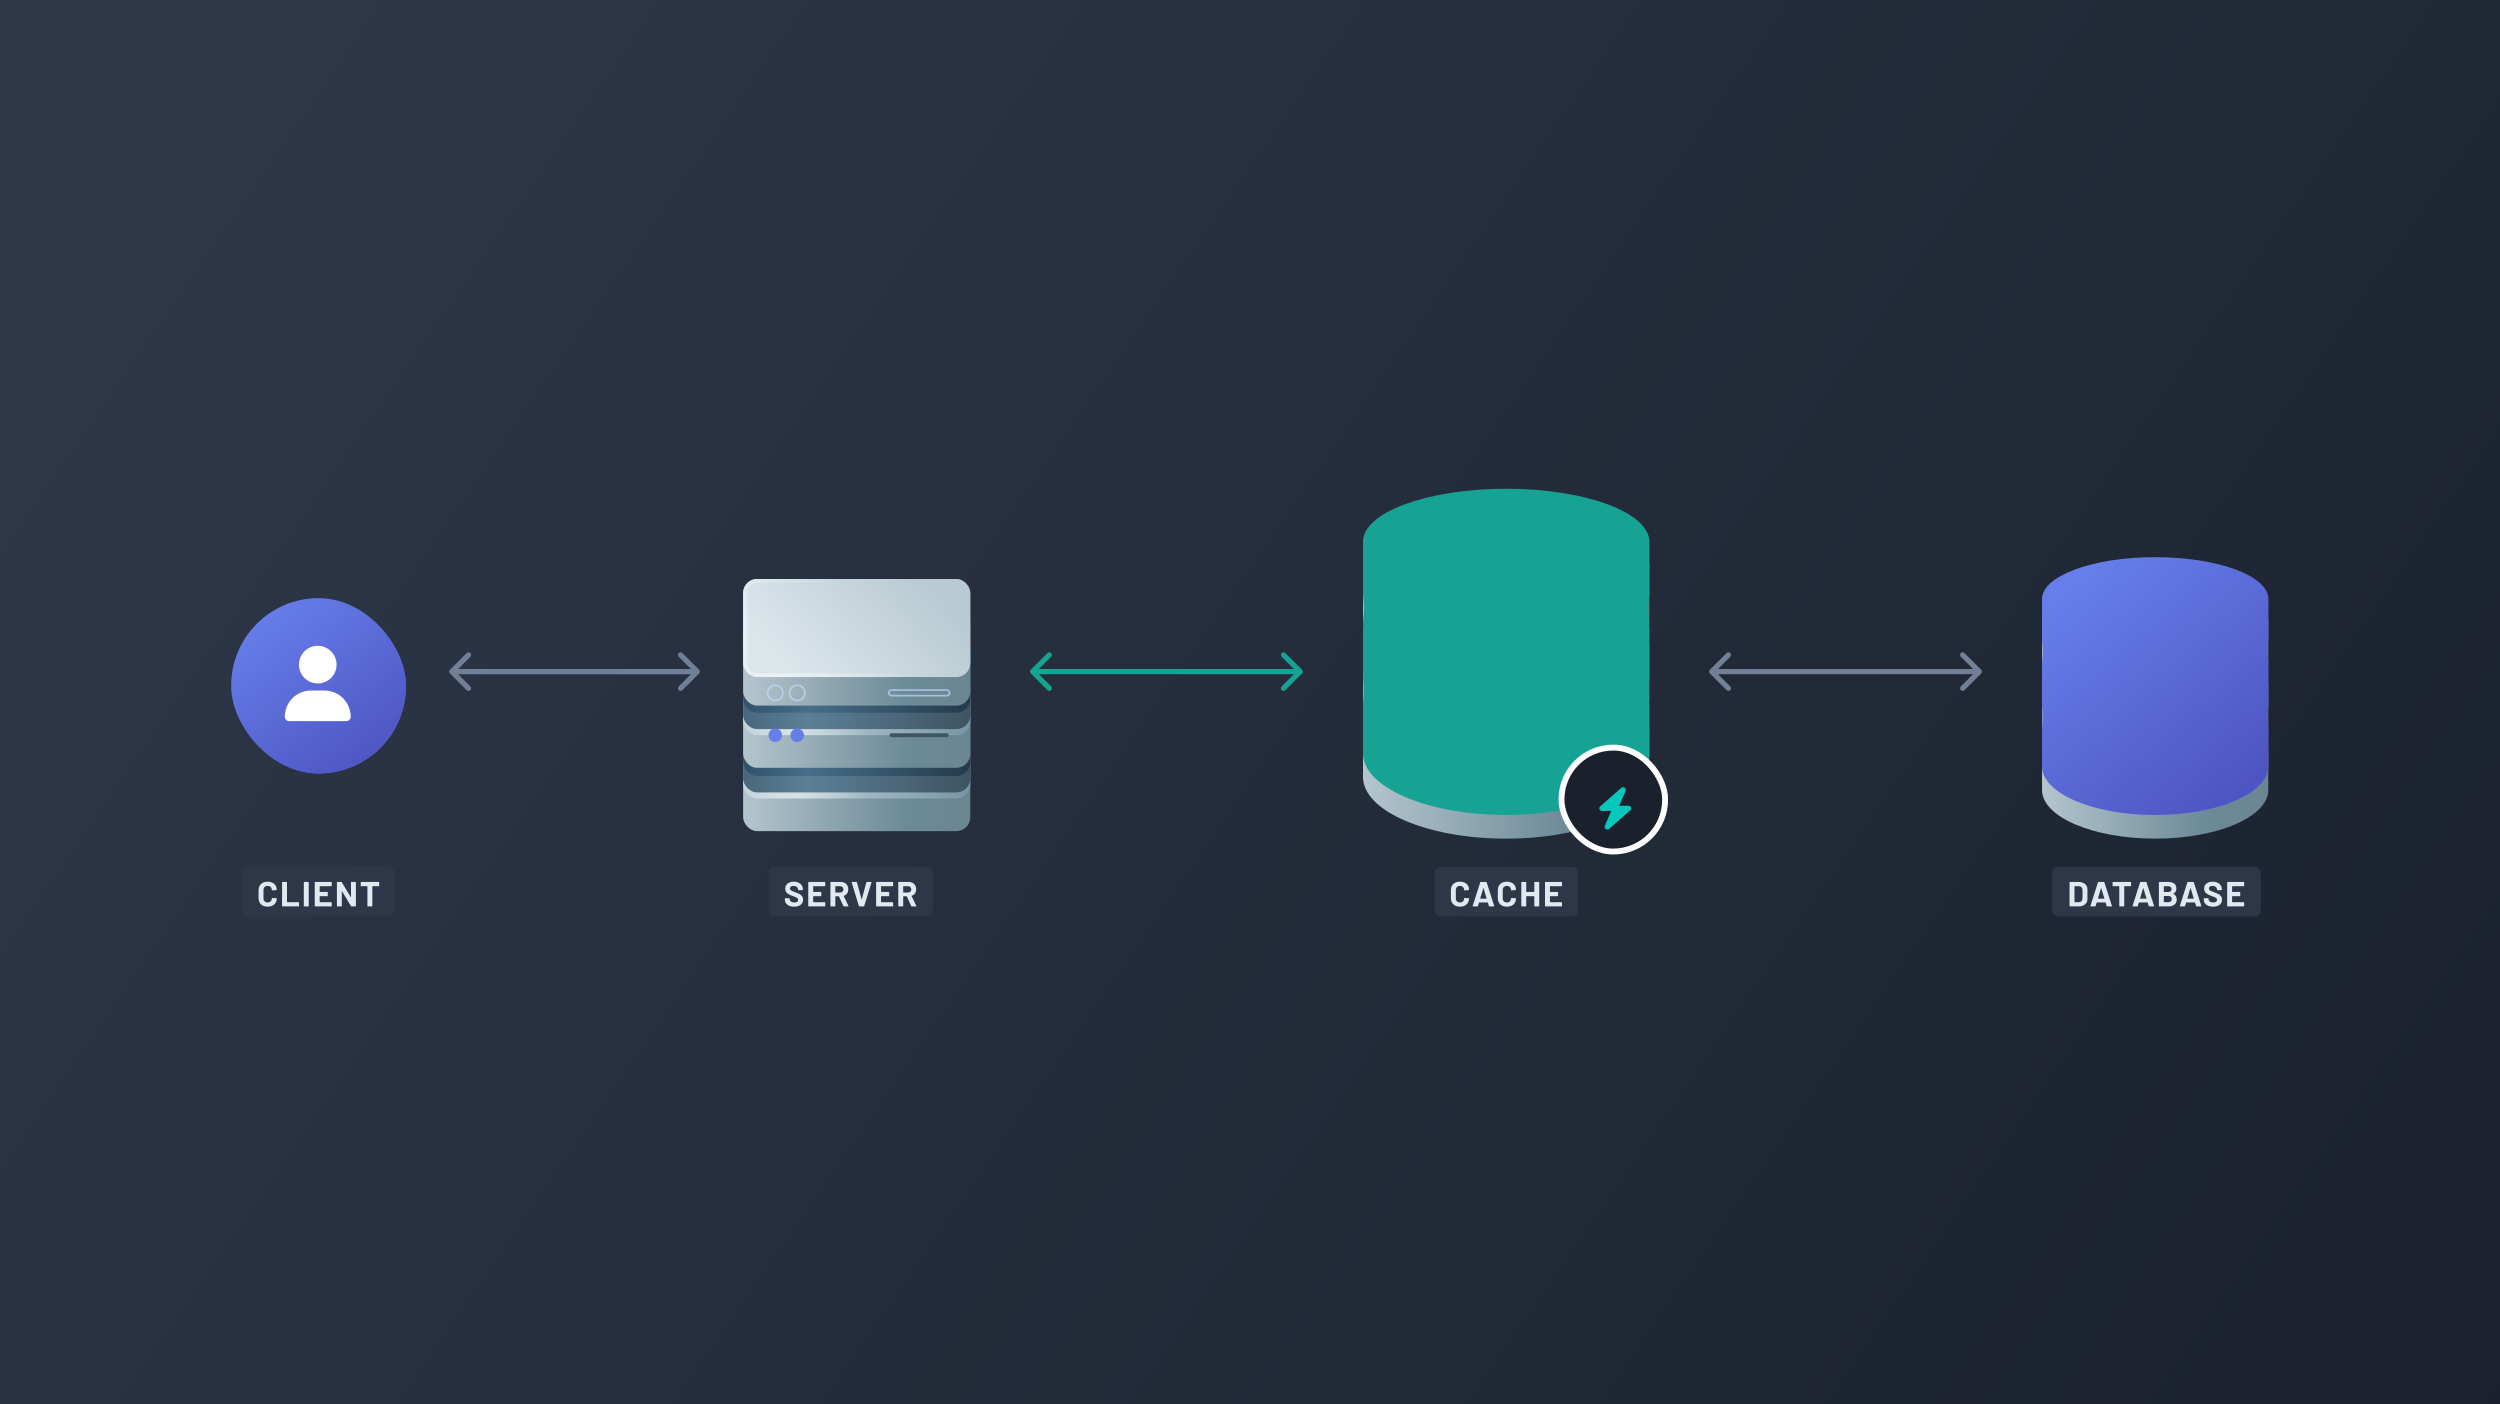 <svg xmlns="http://www.w3.org/2000/svg" fill="none" viewBox="0 0 844 474" height="474" width="844">
<rect fill="url(#paint0_linear_343_9284)" height="474" width="844"/>
<g filter="url(#filter0_dd_343_9284)">
<rect fill="url(#paint1_linear_343_9284)" rx="4.72" height="42.739" width="76.695" y="233.127" x="250.883"/>
<rect fill="url(#paint2_linear_343_9284)" rx="4.72" height="42.739" width="76.695" y="222.101" x="250.883"/>
<rect fill-opacity="0.44" fill="url(#paint3_radial_343_9284)" rx="4.72" height="42.739" width="76.695" y="222.101" x="250.883"/>
<rect fill="url(#paint4_linear_343_9284)" rx="4.72" height="42.739" width="76.695" y="220.033" x="250.883"/>
<rect fill-opacity="0.284" fill="#C6D4DB" rx="4.72" height="42.739" width="76.695" y="220.033" x="250.883"/>
<rect fill="url(#paint5_linear_343_9284)" rx="4.72" height="42.739" width="76.695" y="214.52" x="250.883" opacity="0.5"/>
<rect fill="url(#paint6_linear_343_9284)" rx="4.72" height="42.739" width="76.695" y="211.757" x="250.883"/>
<rect fill="url(#paint7_linear_343_9284)" rx="4.72" height="42.739" width="76.695" y="200.731" x="250.883"/>
<rect fill-opacity="0.44" fill="url(#paint8_radial_343_9284)" rx="4.72" height="42.739" width="76.695" y="200.731" x="250.883"/>
<rect fill="url(#paint9_linear_343_9284)" rx="4.72" height="42.739" width="76.695" y="198.664" x="250.883"/>
<rect fill-opacity="0.284" fill="#C6D4DB" rx="4.72" height="42.739" width="76.695" y="198.664" x="250.883"/>
<rect fill="url(#paint10_linear_343_9284)" rx="4.72" height="42.739" width="76.695" y="193.15" x="250.883" opacity="0.5"/>
<rect fill="url(#paint11_linear_343_9284)" rx="4.72" height="42.739" width="76.695" y="190.746" x="250.883"/>
<rect fill="url(#paint12_linear_343_9284)" rx="4.72" height="33.122" width="76.695" y="190.746" x="250.883"/>
<rect stroke-width="1.325" stroke-opacity="0.46" stroke="url(#paint13_radial_343_9284)" rx="4.057" height="31.797" width="75.371" y="191.409" x="251.546"/>
<g filter="url(#filter1_iiii_343_9284)">
<ellipse fill="#667EEA" ry="2.287" rx="2.293" cy="229.19" cx="261.738"/>
</g>
<path stroke-width="0.59" stroke-opacity="0.67" stroke="#C3DAFE" d="M261.738 231.772C263.167 231.772 264.326 230.617 264.326 229.19C264.326 227.763 263.167 226.608 261.738 226.608C260.309 226.608 259.15 227.763 259.15 229.19C259.15 230.617 260.309 231.772 261.738 231.772Z"/>
<g filter="url(#filter2_iiii_343_9284)">
<ellipse fill="#667EEA" ry="2.287" rx="2.293" cy="229.19" cx="269.149"/>
</g>
<path stroke-width="0.59" stroke-opacity="0.67" stroke="#C3DAFE" d="M269.149 231.772C270.578 231.772 271.738 230.617 271.738 229.19C271.738 227.763 270.578 226.608 269.149 226.608C267.721 226.608 266.561 227.763 266.561 229.19C266.561 230.617 267.721 231.772 269.149 231.772Z"/>
<g filter="url(#filter3_iiii_343_9284)">
<rect fill="#3F5564" rx="0.651" height="1.302" width="20.013" y="228.539" x="300.31"/>
</g>
<rect stroke-width="0.59" stroke-opacity="0.67" stroke="#C3DAFE" rx="0.946" height="1.892" width="20.603" y="228.244" x="300.015"/>
</g>
<path fill="#718096" d="M151.912 226.113C151.566 226.458 151.566 227.019 151.912 227.364L157.544 232.996C157.889 233.342 158.45 233.342 158.795 232.996C159.141 232.65 159.141 232.09 158.795 231.745L153.789 226.739L158.795 221.733C159.141 221.387 159.141 220.827 158.795 220.481C158.45 220.135 157.889 220.135 157.544 220.481L151.912 226.113ZM236.018 227.364C236.363 227.019 236.363 226.458 236.018 226.113L230.386 220.481C230.04 220.135 229.48 220.135 229.134 220.481C228.789 220.827 228.789 221.387 229.134 221.733L234.14 226.739L229.134 231.745C228.789 232.09 228.789 232.65 229.134 232.996C229.48 233.342 230.04 233.342 230.386 232.996L236.018 227.364ZM152.538 227.623H235.392V225.854H152.538V227.623Z"/>
<rect fill="#2D3748" rx="2" height="16.72" width="51.439" y="292.645" x="81.829"/>
<path fill="#E2E8F0" d="M90.361 306.099C89.747 306.099 89.208 305.981 88.744 305.745C88.28 305.501 87.922 305.163 87.67 304.73C87.419 304.298 87.293 303.798 87.293 303.232V300.506C87.293 299.94 87.419 299.44 87.67 299.008C87.922 298.575 88.28 298.241 88.744 298.005C89.208 297.769 89.747 297.651 90.361 297.651C90.966 297.651 91.497 297.765 91.954 297.993C92.418 298.213 92.775 298.532 93.027 298.949C93.287 299.358 93.417 299.834 93.417 300.376C93.417 300.447 93.369 300.49 93.275 300.506L91.894 300.589H91.871C91.792 300.589 91.753 300.546 91.753 300.459C91.753 300.042 91.623 299.708 91.364 299.456C91.112 299.204 90.778 299.078 90.361 299.078C89.936 299.078 89.594 299.204 89.334 299.456C89.082 299.708 88.957 300.042 88.957 300.459V303.303C88.957 303.712 89.082 304.042 89.334 304.294C89.594 304.545 89.936 304.671 90.361 304.671C90.778 304.671 91.112 304.545 91.364 304.294C91.623 304.042 91.753 303.712 91.753 303.303C91.753 303.216 91.8 303.173 91.894 303.173L93.275 303.232C93.314 303.232 93.346 303.244 93.369 303.267C93.401 303.291 93.417 303.318 93.417 303.35C93.417 303.893 93.287 304.372 93.027 304.789C92.775 305.206 92.418 305.529 91.954 305.757C91.497 305.985 90.966 306.099 90.361 306.099ZM95.368 306.005C95.329 306.005 95.293 305.993 95.262 305.969C95.238 305.938 95.227 305.902 95.227 305.863V297.887C95.227 297.847 95.238 297.816 95.262 297.792C95.293 297.761 95.329 297.745 95.368 297.745H96.749C96.788 297.745 96.82 297.761 96.843 297.792C96.874 297.816 96.89 297.847 96.89 297.887V304.518C96.89 304.557 96.91 304.577 96.949 304.577H100.808C100.847 304.577 100.878 304.593 100.902 304.624C100.933 304.648 100.949 304.679 100.949 304.719V305.863C100.949 305.902 100.933 305.938 100.902 305.969C100.878 305.993 100.847 306.005 100.808 306.005H95.368ZM102.71 306.005C102.671 306.005 102.636 305.993 102.604 305.969C102.581 305.938 102.569 305.902 102.569 305.863V297.887C102.569 297.847 102.581 297.816 102.604 297.792C102.636 297.761 102.671 297.745 102.71 297.745H104.091C104.13 297.745 104.162 297.761 104.185 297.792C104.217 297.816 104.233 297.847 104.233 297.887V305.863C104.233 305.902 104.217 305.938 104.185 305.969C104.162 305.993 104.13 306.005 104.091 306.005H102.71ZM111.993 299.031C111.993 299.071 111.977 299.106 111.946 299.137C111.922 299.161 111.891 299.173 111.851 299.173H107.981C107.942 299.173 107.922 299.193 107.922 299.232V301.061C107.922 301.1 107.942 301.12 107.981 301.12H110.518C110.557 301.12 110.589 301.135 110.612 301.167C110.644 301.191 110.66 301.222 110.66 301.261V302.406C110.66 302.445 110.644 302.481 110.612 302.512C110.589 302.536 110.557 302.547 110.518 302.547H107.981C107.942 302.547 107.922 302.567 107.922 302.606V304.518C107.922 304.557 107.942 304.577 107.981 304.577H111.851C111.891 304.577 111.922 304.593 111.946 304.624C111.977 304.648 111.993 304.679 111.993 304.719V305.863C111.993 305.902 111.977 305.938 111.946 305.969C111.922 305.993 111.891 306.005 111.851 306.005H106.4C106.361 306.005 106.325 305.993 106.294 305.969C106.27 305.938 106.258 305.902 106.258 305.863V297.887C106.258 297.847 106.27 297.816 106.294 297.792C106.325 297.761 106.361 297.745 106.4 297.745H111.851C111.891 297.745 111.922 297.761 111.946 297.792C111.977 297.816 111.993 297.847 111.993 297.887V299.031ZM118.482 297.887C118.482 297.847 118.494 297.816 118.518 297.792C118.549 297.761 118.585 297.745 118.624 297.745H120.004C120.044 297.745 120.075 297.761 120.099 297.792C120.13 297.816 120.146 297.847 120.146 297.887V305.863C120.146 305.902 120.13 305.938 120.099 305.969C120.075 305.993 120.044 306.005 120.004 306.005H118.671C118.592 306.005 118.537 305.973 118.506 305.91L115.45 300.86C115.434 300.837 115.418 300.829 115.403 300.837C115.387 300.837 115.379 300.852 115.379 300.884L115.403 305.863C115.403 305.902 115.387 305.938 115.355 305.969C115.332 305.993 115.3 306.005 115.261 306.005H113.881C113.841 306.005 113.806 305.993 113.774 305.969C113.751 305.938 113.739 305.902 113.739 305.863V297.887C113.739 297.847 113.751 297.816 113.774 297.792C113.806 297.761 113.841 297.745 113.881 297.745H115.214C115.293 297.745 115.348 297.777 115.379 297.84L118.423 302.866C118.439 302.89 118.455 302.901 118.47 302.901C118.486 302.894 118.494 302.874 118.494 302.842L118.482 297.887ZM127.875 297.745C127.914 297.745 127.946 297.761 127.969 297.792C128.001 297.816 128.017 297.847 128.017 297.887V299.043C128.017 299.082 128.001 299.118 127.969 299.149C127.946 299.173 127.914 299.185 127.875 299.185H125.763C125.724 299.185 125.704 299.204 125.704 299.244V305.863C125.704 305.902 125.688 305.938 125.657 305.969C125.633 305.993 125.602 306.005 125.562 306.005H124.182C124.142 306.005 124.107 305.993 124.076 305.969C124.052 305.938 124.04 305.902 124.04 305.863V299.244C124.04 299.204 124.021 299.185 123.981 299.185H121.928C121.889 299.185 121.853 299.173 121.822 299.149C121.798 299.118 121.787 299.082 121.787 299.043V297.887C121.787 297.847 121.798 297.816 121.822 297.792C121.853 297.761 121.889 297.745 121.928 297.745H127.875Z"/>
<rect fill="#2D3748" rx="2" height="16.72" width="55.439" y="292.645" x="259.445"/>
<path fill="#E2E8F0" d="M268.091 306.099C267.462 306.099 266.911 306.001 266.439 305.804C265.967 305.6 265.601 305.312 265.342 304.943C265.09 304.565 264.964 304.129 264.964 303.633V303.373C264.964 303.334 264.976 303.303 265 303.279C265.031 303.248 265.066 303.232 265.106 303.232H266.451C266.49 303.232 266.522 303.248 266.545 303.279C266.577 303.303 266.593 303.334 266.593 303.373V303.55C266.593 303.865 266.738 304.132 267.029 304.353C267.32 304.565 267.713 304.671 268.209 304.671C268.626 304.671 268.937 304.585 269.141 304.412C269.346 304.231 269.448 304.011 269.448 303.751C269.448 303.562 269.385 303.405 269.259 303.279C269.133 303.145 268.96 303.031 268.74 302.937C268.528 302.835 268.185 302.697 267.713 302.524C267.186 302.343 266.738 302.158 266.368 301.969C266.007 301.781 265.7 301.525 265.448 301.202C265.204 300.872 265.082 300.467 265.082 299.987C265.082 299.515 265.204 299.102 265.448 298.748C265.692 298.394 266.03 298.123 266.463 297.934C266.895 297.745 267.395 297.651 267.961 297.651C268.559 297.651 269.09 297.757 269.554 297.969C270.026 298.182 270.392 298.481 270.651 298.866C270.919 299.244 271.053 299.684 271.053 300.188V300.365C271.053 300.404 271.037 300.439 271.005 300.471C270.982 300.494 270.95 300.506 270.911 300.506H269.554C269.515 300.506 269.479 300.494 269.448 300.471C269.424 300.439 269.413 300.404 269.413 300.365V300.27C269.413 299.94 269.275 299.661 269 299.432C268.732 299.196 268.362 299.078 267.89 299.078C267.521 299.078 267.23 299.157 267.017 299.314C266.813 299.472 266.711 299.688 266.711 299.963C266.711 300.16 266.77 300.325 266.888 300.459C267.013 300.593 267.194 300.715 267.43 300.825C267.674 300.927 268.048 301.069 268.551 301.25C269.11 301.454 269.546 301.635 269.861 301.792C270.183 301.95 270.471 302.186 270.722 302.5C270.982 302.807 271.112 303.208 271.112 303.704C271.112 304.443 270.84 305.029 270.298 305.462C269.755 305.887 269.019 306.099 268.091 306.099ZM278.601 299.031C278.601 299.071 278.585 299.106 278.554 299.137C278.53 299.161 278.499 299.173 278.459 299.173H274.589C274.55 299.173 274.53 299.193 274.53 299.232V301.061C274.53 301.1 274.55 301.12 274.589 301.12H277.126C277.165 301.12 277.197 301.135 277.22 301.167C277.252 301.191 277.268 301.222 277.268 301.261V302.406C277.268 302.445 277.252 302.481 277.22 302.512C277.197 302.536 277.165 302.547 277.126 302.547H274.589C274.55 302.547 274.53 302.567 274.53 302.606V304.518C274.53 304.557 274.55 304.577 274.589 304.577H278.459C278.499 304.577 278.53 304.593 278.554 304.624C278.585 304.648 278.601 304.679 278.601 304.719V305.863C278.601 305.902 278.585 305.938 278.554 305.969C278.53 305.993 278.499 306.005 278.459 306.005H273.008C272.969 306.005 272.933 305.993 272.902 305.969C272.878 305.938 272.867 305.902 272.867 305.863V297.887C272.867 297.847 272.878 297.816 272.902 297.792C272.933 297.761 272.969 297.745 273.008 297.745H278.459C278.499 297.745 278.53 297.761 278.554 297.792C278.585 297.816 278.601 297.847 278.601 297.887V299.031ZM284.878 306.005C284.799 306.005 284.744 305.969 284.713 305.898L283.238 302.63C283.222 302.599 283.199 302.583 283.167 302.583H282.07C282.03 302.583 282.011 302.603 282.011 302.642V305.863C282.011 305.902 281.995 305.938 281.964 305.969C281.94 305.993 281.908 306.005 281.869 306.005H280.489C280.449 306.005 280.414 305.993 280.382 305.969C280.359 305.938 280.347 305.902 280.347 305.863V297.887C280.347 297.847 280.359 297.816 280.382 297.792C280.414 297.761 280.449 297.745 280.489 297.745H283.863C284.367 297.745 284.807 297.847 285.185 298.052C285.57 298.256 285.865 298.548 286.07 298.925C286.282 299.303 286.388 299.739 286.388 300.235C286.388 300.77 286.255 301.23 285.987 301.615C285.72 301.993 285.346 302.26 284.866 302.418C284.827 302.433 284.815 302.461 284.831 302.5L286.435 305.839C286.451 305.871 286.459 305.895 286.459 305.91C286.459 305.973 286.416 306.005 286.329 306.005H284.878ZM282.07 299.173C282.03 299.173 282.011 299.193 282.011 299.232V301.25C282.011 301.289 282.03 301.309 282.07 301.309H283.615C283.946 301.309 284.213 301.21 284.418 301.014C284.63 300.817 284.736 300.561 284.736 300.247C284.736 299.932 284.63 299.676 284.418 299.48C284.213 299.275 283.946 299.173 283.615 299.173H282.07ZM290.114 306.005C290.036 306.005 289.985 305.965 289.961 305.887L287.53 297.91L287.519 297.863C287.519 297.784 287.562 297.745 287.648 297.745H289.135C289.222 297.745 289.277 297.784 289.3 297.863L290.87 303.621C290.877 303.645 290.889 303.657 290.905 303.657C290.921 303.657 290.933 303.645 290.94 303.621L292.486 297.863C292.51 297.784 292.565 297.745 292.651 297.745H294.103C294.15 297.745 294.185 297.761 294.209 297.792C294.232 297.824 294.236 297.863 294.221 297.91L291.755 305.887C291.731 305.965 291.68 306.005 291.601 306.005H290.114ZM301.515 299.031C301.515 299.071 301.499 299.106 301.468 299.137C301.444 299.161 301.413 299.173 301.373 299.173H297.503C297.464 299.173 297.444 299.193 297.444 299.232V301.061C297.444 301.1 297.464 301.12 297.503 301.12H300.04C300.079 301.12 300.111 301.135 300.134 301.167C300.166 301.191 300.182 301.222 300.182 301.261V302.406C300.182 302.445 300.166 302.481 300.134 302.512C300.111 302.536 300.079 302.547 300.04 302.547H297.503C297.464 302.547 297.444 302.567 297.444 302.606V304.518C297.444 304.557 297.464 304.577 297.503 304.577H301.373C301.413 304.577 301.444 304.593 301.468 304.624C301.499 304.648 301.515 304.679 301.515 304.719V305.863C301.515 305.902 301.499 305.938 301.468 305.969C301.444 305.993 301.413 306.005 301.373 306.005H295.922C295.883 306.005 295.847 305.993 295.816 305.969C295.792 305.938 295.781 305.902 295.781 305.863V297.887C295.781 297.847 295.792 297.816 295.816 297.792C295.847 297.761 295.883 297.745 295.922 297.745H301.373C301.413 297.745 301.444 297.761 301.468 297.792C301.499 297.816 301.515 297.847 301.515 297.887V299.031ZM307.792 306.005C307.713 306.005 307.658 305.969 307.627 305.898L306.152 302.63C306.136 302.599 306.113 302.583 306.081 302.583H304.984C304.944 302.583 304.925 302.603 304.925 302.642V305.863C304.925 305.902 304.909 305.938 304.878 305.969C304.854 305.993 304.823 306.005 304.783 306.005H303.403C303.363 306.005 303.328 305.993 303.297 305.969C303.273 305.938 303.261 305.902 303.261 305.863V297.887C303.261 297.847 303.273 297.816 303.297 297.792C303.328 297.761 303.363 297.745 303.403 297.745H306.777C307.281 297.745 307.721 297.847 308.099 298.052C308.484 298.256 308.779 298.548 308.984 298.925C309.196 299.303 309.302 299.739 309.302 300.235C309.302 300.77 309.169 301.23 308.901 301.615C308.634 301.993 308.26 302.26 307.78 302.418C307.741 302.433 307.729 302.461 307.745 302.5L309.35 305.839C309.365 305.871 309.373 305.895 309.373 305.91C309.373 305.973 309.33 306.005 309.243 306.005H307.792ZM304.984 299.173C304.944 299.173 304.925 299.193 304.925 299.232V301.25C304.925 301.289 304.944 301.309 304.984 301.309H306.53C306.86 301.309 307.127 301.21 307.332 301.014C307.544 300.817 307.65 300.561 307.65 300.247C307.65 299.932 307.544 299.676 307.332 299.48C307.127 299.275 306.86 299.173 306.53 299.173H304.984Z"/>
<rect fill="#2D3748" rx="2" height="16.72" width="48.439" y="292.645" x="484.296"/>
<path fill="#E2E8F0" d="M492.89 306.099C492.277 306.099 491.738 305.981 491.274 305.745C490.81 305.501 490.452 305.163 490.2 304.73C489.948 304.298 489.822 303.798 489.822 303.232V300.506C489.822 299.94 489.948 299.44 490.2 299.008C490.452 298.575 490.81 298.241 491.274 298.005C491.738 297.769 492.277 297.651 492.89 297.651C493.496 297.651 494.027 297.765 494.483 297.993C494.947 298.213 495.305 298.532 495.557 298.949C495.816 299.358 495.946 299.834 495.946 300.376C495.946 300.447 495.899 300.49 495.805 300.506L494.424 300.589H494.401C494.322 300.589 494.283 300.546 494.283 300.459C494.283 300.042 494.153 299.708 493.893 299.456C493.641 299.204 493.307 299.078 492.89 299.078C492.465 299.078 492.123 299.204 491.864 299.456C491.612 299.708 491.486 300.042 491.486 300.459V303.303C491.486 303.712 491.612 304.042 491.864 304.294C492.123 304.545 492.465 304.671 492.89 304.671C493.307 304.671 493.641 304.545 493.893 304.294C494.153 304.042 494.283 303.712 494.283 303.303C494.283 303.216 494.33 303.173 494.424 303.173L495.805 303.232C495.844 303.232 495.875 303.244 495.899 303.267C495.931 303.291 495.946 303.318 495.946 303.35C495.946 303.893 495.816 304.372 495.557 304.789C495.305 305.206 494.947 305.529 494.483 305.757C494.027 305.985 493.496 306.099 492.89 306.099ZM502.823 306.005C502.744 306.005 502.693 305.965 502.669 305.887L502.315 304.73C502.299 304.699 502.28 304.683 502.256 304.683H499.354C499.33 304.683 499.31 304.699 499.295 304.73L498.952 305.887C498.929 305.965 498.878 306.005 498.799 306.005H497.3C497.253 306.005 497.218 305.993 497.194 305.969C497.171 305.938 497.167 305.895 497.183 305.839L499.731 297.863C499.755 297.784 499.806 297.745 499.885 297.745H501.737C501.816 297.745 501.867 297.784 501.89 297.863L504.439 305.839C504.447 305.855 504.451 305.875 504.451 305.898C504.451 305.969 504.408 306.005 504.321 306.005H502.823ZM499.719 303.326C499.711 303.373 499.727 303.397 499.767 303.397H501.843C501.89 303.397 501.906 303.373 501.89 303.326L500.828 299.822C500.821 299.79 500.809 299.779 500.793 299.786C500.777 299.786 500.766 299.798 500.758 299.822L499.719 303.326ZM508.727 306.099C508.113 306.099 507.575 305.981 507.111 305.745C506.646 305.501 506.289 305.163 506.037 304.73C505.785 304.298 505.659 303.798 505.659 303.232V300.506C505.659 299.94 505.785 299.44 506.037 299.008C506.289 298.575 506.646 298.241 507.111 298.005C507.575 297.769 508.113 297.651 508.727 297.651C509.333 297.651 509.864 297.765 510.32 297.993C510.784 298.213 511.142 298.532 511.394 298.949C511.653 299.358 511.783 299.834 511.783 300.376C511.783 300.447 511.736 300.49 511.641 300.506L510.261 300.589H510.237C510.159 300.589 510.119 300.546 510.119 300.459C510.119 300.042 509.99 299.708 509.73 299.456C509.478 299.204 509.144 299.078 508.727 299.078C508.302 299.078 507.96 299.204 507.701 299.456C507.449 299.708 507.323 300.042 507.323 300.459V303.303C507.323 303.712 507.449 304.042 507.701 304.294C507.96 304.545 508.302 304.671 508.727 304.671C509.144 304.671 509.478 304.545 509.73 304.294C509.99 304.042 510.119 303.712 510.119 303.303C510.119 303.216 510.167 303.173 510.261 303.173L511.641 303.232C511.681 303.232 511.712 303.244 511.736 303.267C511.767 303.291 511.783 303.318 511.783 303.35C511.783 303.893 511.653 304.372 511.394 304.789C511.142 305.206 510.784 305.529 510.32 305.757C509.864 305.985 509.333 306.099 508.727 306.099ZM517.982 297.887C517.982 297.847 517.994 297.816 518.018 297.792C518.049 297.761 518.085 297.745 518.124 297.745H519.504C519.544 297.745 519.575 297.761 519.599 297.792C519.63 297.816 519.646 297.847 519.646 297.887V305.863C519.646 305.902 519.63 305.938 519.599 305.969C519.575 305.993 519.544 306.005 519.504 306.005H518.124C518.085 306.005 518.049 305.993 518.018 305.969C517.994 305.938 517.982 305.902 517.982 305.863V302.606C517.982 302.567 517.963 302.547 517.923 302.547H515.316C515.276 302.547 515.257 302.567 515.257 302.606V305.863C515.257 305.902 515.241 305.938 515.21 305.969C515.186 305.993 515.154 306.005 515.115 306.005H513.735C513.695 306.005 513.66 305.993 513.628 305.969C513.605 305.938 513.593 305.902 513.593 305.863V297.887C513.593 297.847 513.605 297.816 513.628 297.792C513.66 297.761 513.695 297.745 513.735 297.745H515.115C515.154 297.745 515.186 297.761 515.21 297.792C515.241 297.816 515.257 297.847 515.257 297.887V301.061C515.257 301.1 515.276 301.12 515.316 301.12H517.923C517.963 301.12 517.982 301.1 517.982 301.061V297.887ZM527.327 299.031C527.327 299.071 527.311 299.106 527.279 299.137C527.256 299.161 527.224 299.173 527.185 299.173H523.315C523.275 299.173 523.256 299.193 523.256 299.232V301.061C523.256 301.1 523.275 301.12 523.315 301.12H525.852C525.891 301.12 525.922 301.135 525.946 301.167C525.978 301.191 525.993 301.222 525.993 301.261V302.406C525.993 302.445 525.978 302.481 525.946 302.512C525.922 302.536 525.891 302.547 525.852 302.547H523.315C523.275 302.547 523.256 302.567 523.256 302.606V304.518C523.256 304.557 523.275 304.577 523.315 304.577H527.185C527.224 304.577 527.256 304.593 527.279 304.624C527.311 304.648 527.327 304.679 527.327 304.719V305.863C527.327 305.902 527.311 305.938 527.279 305.969C527.256 305.993 527.224 306.005 527.185 306.005H521.734C521.694 306.005 521.659 305.993 521.628 305.969C521.604 305.938 521.592 305.902 521.592 305.863V297.887C521.592 297.847 521.604 297.816 521.628 297.792C521.659 297.761 521.694 297.745 521.734 297.745H527.185C527.224 297.745 527.256 297.761 527.279 297.792C527.311 297.816 527.327 297.847 527.327 297.887V299.031Z"/>
<rect fill="#2D3748" rx="2" height="16.72" width="70.439" y="292.645" x="692.795"/>
<path fill="#E2E8F0" d="M698.822 306.005C698.783 306.005 698.747 305.993 698.716 305.969C698.692 305.938 698.68 305.902 698.68 305.863V297.887C698.68 297.847 698.692 297.816 698.716 297.792C698.747 297.761 698.783 297.745 698.822 297.745H701.772C702.362 297.745 702.877 297.851 703.318 298.064C703.766 298.268 704.112 298.559 704.356 298.937C704.6 299.314 704.722 299.751 704.722 300.247V303.503C704.722 303.999 704.6 304.435 704.356 304.813C704.112 305.19 703.766 305.485 703.318 305.698C702.877 305.902 702.362 306.005 701.772 306.005H698.822ZM700.344 304.518C700.344 304.557 700.364 304.577 700.403 304.577H701.831C702.193 304.577 702.484 304.455 702.704 304.211C702.932 303.967 703.05 303.641 703.058 303.232V300.518C703.058 300.109 702.944 299.782 702.716 299.539C702.496 299.295 702.197 299.173 701.819 299.173H700.403C700.364 299.173 700.344 299.193 700.344 299.232V304.518ZM711.366 306.005C711.287 306.005 711.236 305.965 711.212 305.887L710.858 304.73C710.842 304.699 710.823 304.683 710.799 304.683H707.897C707.873 304.683 707.853 304.699 707.838 304.73L707.495 305.887C707.472 305.965 707.421 306.005 707.342 306.005H705.844C705.796 306.005 705.761 305.993 705.737 305.969C705.714 305.938 705.71 305.895 705.726 305.839L708.274 297.863C708.298 297.784 708.349 297.745 708.428 297.745H710.28C710.359 297.745 710.41 297.784 710.433 297.863L712.982 305.839C712.99 305.855 712.994 305.875 712.994 305.898C712.994 305.969 712.951 306.005 712.864 306.005H711.366ZM708.262 303.326C708.255 303.373 708.27 303.397 708.31 303.397H710.386C710.433 303.397 710.449 303.373 710.433 303.326L709.372 299.822C709.364 299.79 709.352 299.779 709.336 299.786C709.32 299.786 709.309 299.798 709.301 299.822L708.262 303.326ZM719.306 297.745C719.345 297.745 719.377 297.761 719.4 297.792C719.432 297.816 719.448 297.847 719.448 297.887V299.043C719.448 299.082 719.432 299.118 719.4 299.149C719.377 299.173 719.345 299.185 719.306 299.185H717.194C717.155 299.185 717.135 299.204 717.135 299.244V305.863C717.135 305.902 717.119 305.938 717.088 305.969C717.064 305.993 717.033 306.005 716.993 306.005H715.613C715.574 306.005 715.538 305.993 715.507 305.969C715.483 305.938 715.471 305.902 715.471 305.863V299.244C715.471 299.204 715.452 299.185 715.412 299.185H713.359C713.32 299.185 713.284 299.173 713.253 299.149C713.229 299.118 713.218 299.082 713.218 299.043V297.887C713.218 297.847 713.229 297.816 713.253 297.792C713.284 297.761 713.32 297.745 713.359 297.745H719.306ZM725.589 306.005C725.511 306.005 725.459 305.965 725.436 305.887L725.082 304.73C725.066 304.699 725.046 304.683 725.023 304.683H722.12C722.097 304.683 722.077 304.699 722.061 304.73L721.719 305.887C721.695 305.965 721.644 306.005 721.566 306.005H720.067C720.02 306.005 719.985 305.993 719.961 305.969C719.937 305.938 719.933 305.895 719.949 305.839L722.498 297.863C722.521 297.784 722.573 297.745 722.651 297.745H724.504C724.582 297.745 724.633 297.784 724.657 297.863L727.206 305.839C727.214 305.855 727.218 305.875 727.218 305.898C727.218 305.969 727.174 306.005 727.088 306.005H725.589ZM722.486 303.326C722.478 303.373 722.494 303.397 722.533 303.397H724.61C724.657 303.397 724.673 303.373 724.657 303.326L723.595 299.822C723.587 299.79 723.575 299.779 723.56 299.786C723.544 299.786 723.532 299.798 723.524 299.822L722.486 303.326ZM733.741 301.698C733.694 301.722 733.694 301.745 733.741 301.769C734.489 302.154 734.862 302.795 734.862 303.692C734.862 304.455 734.603 305.033 734.083 305.426C733.564 305.812 732.884 306.005 732.042 306.005H728.986C728.947 306.005 728.911 305.993 728.88 305.969C728.856 305.938 728.845 305.902 728.845 305.863V297.887C728.845 297.847 728.856 297.816 728.88 297.792C728.911 297.761 728.947 297.745 728.986 297.745H731.948C733.812 297.745 734.744 298.5 734.744 300.011C734.744 300.797 734.41 301.36 733.741 301.698ZM730.567 299.173C730.528 299.173 730.508 299.193 730.508 299.232V301.073C730.508 301.112 730.528 301.132 730.567 301.132H731.948C732.318 301.132 732.605 301.045 732.809 300.872C733.014 300.699 733.116 300.463 733.116 300.164C733.116 299.857 733.014 299.617 732.809 299.444C732.605 299.263 732.318 299.173 731.948 299.173H730.567ZM732.042 304.565C732.404 304.565 732.687 304.475 732.892 304.294C733.096 304.105 733.199 303.849 733.199 303.527C733.199 303.204 733.096 302.953 732.892 302.772C732.687 302.583 732.4 302.488 732.03 302.488H730.567C730.528 302.488 730.508 302.508 730.508 302.547V304.506C730.508 304.545 730.528 304.565 730.567 304.565H732.042ZM741.553 306.005C741.474 306.005 741.423 305.965 741.399 305.887L741.045 304.73C741.03 304.699 741.01 304.683 740.986 304.683H738.084C738.06 304.683 738.041 304.699 738.025 304.73L737.683 305.887C737.659 305.965 737.608 306.005 737.529 306.005H736.031C735.984 306.005 735.948 305.993 735.925 305.969C735.901 305.938 735.897 305.895 735.913 305.839L738.461 297.863C738.485 297.784 738.536 297.745 738.615 297.745H740.467C740.546 297.745 740.597 297.784 740.621 297.863L743.169 305.839C743.177 305.855 743.181 305.875 743.181 305.898C743.181 305.969 743.138 306.005 743.051 306.005H741.553ZM738.45 303.326C738.442 303.373 738.457 303.397 738.497 303.397H740.573C740.621 303.397 740.636 303.373 740.621 303.326L739.559 299.822C739.551 299.79 739.539 299.779 739.523 299.786C739.508 299.786 739.496 299.798 739.488 299.822L738.45 303.326ZM747.121 306.099C746.492 306.099 745.942 306.001 745.47 305.804C744.998 305.6 744.632 305.312 744.372 304.943C744.121 304.565 743.995 304.129 743.995 303.633V303.373C743.995 303.334 744.006 303.303 744.03 303.279C744.062 303.248 744.097 303.232 744.136 303.232H745.481C745.521 303.232 745.552 303.248 745.576 303.279C745.607 303.303 745.623 303.334 745.623 303.373V303.55C745.623 303.865 745.769 304.132 746.06 304.353C746.351 304.565 746.744 304.671 747.239 304.671C747.656 304.671 747.967 304.585 748.172 304.412C748.376 304.231 748.478 304.011 748.478 303.751C748.478 303.562 748.415 303.405 748.29 303.279C748.164 303.145 747.991 303.031 747.77 302.937C747.558 302.835 747.216 302.697 746.744 302.524C746.217 302.343 745.769 302.158 745.399 301.969C745.037 301.781 744.73 301.525 744.478 301.202C744.235 300.872 744.113 300.467 744.113 299.987C744.113 299.515 744.235 299.102 744.478 298.748C744.722 298.394 745.061 298.123 745.493 297.934C745.926 297.745 746.425 297.651 746.992 297.651C747.59 297.651 748.12 297.757 748.585 297.969C749.057 298.182 749.422 298.481 749.682 298.866C749.949 299.244 750.083 299.684 750.083 300.188V300.365C750.083 300.404 750.067 300.439 750.036 300.471C750.012 300.494 749.981 300.506 749.942 300.506H748.585C748.545 300.506 748.51 300.494 748.478 300.471C748.455 300.439 748.443 300.404 748.443 300.365V300.27C748.443 299.94 748.305 299.661 748.03 299.432C747.763 299.196 747.393 299.078 746.921 299.078C746.551 299.078 746.26 299.157 746.048 299.314C745.843 299.472 745.741 299.688 745.741 299.963C745.741 300.16 745.8 300.325 745.918 300.459C746.044 300.593 746.225 300.715 746.461 300.825C746.705 300.927 747.078 301.069 747.582 301.25C748.14 301.454 748.577 301.635 748.891 301.792C749.214 301.95 749.501 302.186 749.753 302.5C750.012 302.807 750.142 303.208 750.142 303.704C750.142 304.443 749.871 305.029 749.328 305.462C748.785 305.887 748.05 306.099 747.121 306.099ZM757.631 299.031C757.631 299.071 757.616 299.106 757.584 299.137C757.561 299.161 757.529 299.173 757.49 299.173H753.62C753.58 299.173 753.561 299.193 753.561 299.232V301.061C753.561 301.1 753.58 301.12 753.62 301.12H756.156C756.196 301.12 756.227 301.135 756.251 301.167C756.282 301.191 756.298 301.222 756.298 301.261V302.406C756.298 302.445 756.282 302.481 756.251 302.512C756.227 302.536 756.196 302.547 756.156 302.547H753.62C753.58 302.547 753.561 302.567 753.561 302.606V304.518C753.561 304.557 753.58 304.577 753.62 304.577H757.49C757.529 304.577 757.561 304.593 757.584 304.624C757.616 304.648 757.631 304.679 757.631 304.719V305.863C757.631 305.902 757.616 305.938 757.584 305.969C757.561 305.993 757.529 306.005 757.49 306.005H752.039C751.999 306.005 751.964 305.993 751.932 305.969C751.909 305.938 751.897 305.902 751.897 305.863V297.887C751.897 297.847 751.909 297.816 751.932 297.792C751.964 297.761 751.999 297.745 752.039 297.745H757.49C757.529 297.745 757.561 297.761 757.584 297.792C757.616 297.816 757.631 297.847 757.631 297.887V299.031Z"/>
<g filter="url(#filter4_dd_343_9284)">
<rect fill="#667EEA" rx="29.5" height="59.18" width="59" y="197.222" x="78.05"/>
<rect fill="url(#paint14_linear_343_9284)" rx="29.5" height="59.18" width="59" y="197.222" x="78.05"/>
<path fill="white" d="M107.277 226.013C103.751 226.013 100.92 223.183 100.92 219.656C100.92 216.18 103.751 213.299 107.277 213.299C110.754 213.299 113.635 216.18 113.635 219.656C113.635 223.183 110.754 226.013 107.277 226.013ZM104.993 228.397H109.512C114.429 228.397 118.402 232.371 118.402 237.287C118.402 238.082 117.707 238.728 116.912 238.728H97.593C96.798 238.728 96.153 238.082 96.153 237.287C96.153 232.371 100.076 228.397 104.993 228.397Z"/>
</g>
<path fill="#16A394" d="M347.979 226.103C347.633 226.449 347.633 227.009 347.979 227.355L353.61 232.987C353.956 233.332 354.516 233.332 354.862 232.987C355.208 232.641 355.208 232.081 354.862 231.735L349.856 226.729L354.862 221.723C355.208 221.378 355.208 220.817 354.862 220.472C354.516 220.126 353.956 220.126 353.61 220.472L347.979 226.103ZM439.58 227.355C439.925 227.009 439.925 226.449 439.58 226.103L433.948 220.472C433.602 220.126 433.042 220.126 432.697 220.472C432.351 220.817 432.351 221.378 432.697 221.723L437.703 226.729L432.697 231.735C432.351 232.081 432.351 232.641 432.697 232.987C433.042 233.332 433.602 233.332 433.948 232.987L439.58 227.355ZM348.604 227.614H438.954V225.844H348.604V227.614Z"/>
<path fill="#718096" d="M577.253 226.103C576.908 226.449 576.908 227.009 577.253 227.355L582.885 232.987C583.23 233.332 583.791 233.332 584.136 232.987C584.482 232.641 584.482 232.081 584.136 231.735L579.13 226.729L584.136 221.723C584.482 221.378 584.482 220.817 584.136 220.472C583.791 220.126 583.23 220.126 582.885 220.472L577.253 226.103ZM668.854 227.355C669.2 227.009 669.2 226.449 668.854 226.103L663.222 220.472C662.877 220.126 662.317 220.126 661.971 220.472C661.625 220.817 661.625 221.378 661.971 221.723L666.977 226.729L661.971 231.735C661.625 232.081 661.625 232.641 661.971 232.987C662.317 233.332 662.877 233.332 663.222 232.987L668.854 227.355ZM577.879 227.614H668.228V225.844H577.879V227.614Z"/>
<g filter="url(#filter5_dd_343_9284)">
<path fill="url(#paint15_linear_343_9284)" d="M508.479 275.124C535.171 275.124 556.809 265.811 556.809 254.324V238.417H460.149V254.324C460.149 265.811 481.787 275.124 508.479 275.124Z"/>
<ellipse fill="url(#paint16_linear_343_9284)" ry="17.13" rx="48.33" cy="238.417" cx="508.479"/>
<ellipse fill-opacity="0.44" fill="url(#paint17_radial_343_9284)" ry="17.13" rx="48.33" cy="238.417" cx="508.479"/>
<path fill="url(#paint18_linear_343_9284)" d="M508.479 253.1C533.819 253.1 554.362 245.96 554.362 237.153V224.958H462.596V237.153C462.596 245.96 483.138 253.1 508.479 253.1Z"/>
<path fill-opacity="0.284" fill="#C6D4DB" d="M508.479 253.1C533.819 253.1 554.362 245.96 554.362 237.153V224.958H462.596V237.153C462.596 245.96 483.138 253.1 508.479 253.1Z"/>
<path fill="url(#paint19_linear_343_9284)" d="M508.479 248.071C533.819 248.071 554.362 240.931 554.362 232.124V219.929H462.596V232.124C462.596 240.931 483.138 248.071 508.479 248.071Z" opacity="0.5"/>
<path fill="url(#paint20_linear_343_9284)" d="M508.479 245.759C535.171 245.759 556.809 237.883 556.809 228.168V211.5H460.149V228.168C460.149 237.883 481.787 245.759 508.479 245.759Z"/>
<ellipse fill="url(#paint21_linear_343_9284)" ry="18.353" rx="48.33" cy="210.275" cx="508.479"/>
<ellipse fill-opacity="0.44" fill="url(#paint22_radial_343_9284)" ry="18.353" rx="48.33" cy="210.275" cx="508.479"/>
<path fill="url(#paint23_linear_343_9284)" d="M508.479 226.182C533.819 226.182 554.362 218.732 554.362 209.542V196.817H462.596V209.542C462.596 218.732 483.138 226.182 508.479 226.182Z"/>
<path fill-opacity="0.284" fill="#C6D4DB" d="M508.479 226.182C533.819 226.182 554.362 218.732 554.362 209.542V196.817H462.596V209.542C462.596 218.732 483.138 226.182 508.479 226.182Z"/>
<path fill="url(#paint24_linear_343_9284)" d="M508.479 220.595C533.819 220.595 554.362 213.145 554.362 203.955V191.23H462.596V203.955C462.596 213.145 483.138 220.595 508.479 220.595Z" opacity="0.5"/>
<path fill="url(#paint25_linear_343_9284)" d="M508.479 218.192C535.171 218.192 556.81 210.198 556.81 200.337V183.419H460.149V200.337C460.149 210.198 481.787 218.192 508.479 218.192Z"/>
<ellipse fill="url(#paint26_linear_343_9284)" ry="17.855" rx="48.33" cy="182.859" cx="508.481"/>
<path stroke-width="1.676" stroke-opacity="0.46" stroke="url(#paint27_radial_343_9284)" d="M555.973 182.859C555.973 184.993 554.805 187.131 552.462 189.177C550.12 191.222 546.684 193.102 542.365 194.698C533.734 197.886 521.754 199.875 508.481 199.875C495.207 199.875 483.228 197.886 474.597 194.698C470.278 193.102 466.841 191.222 464.5 189.177C462.157 187.131 460.989 184.993 460.989 182.859C460.989 180.724 462.157 178.587 464.5 176.54C466.841 174.495 470.278 172.615 474.597 171.02C483.228 167.831 495.207 165.842 508.481 165.842C521.754 165.842 533.734 167.831 542.365 171.02C546.684 172.615 550.12 174.495 552.462 176.54C554.805 178.587 555.973 180.724 555.973 182.859Z"/>
</g>
<g style="mix-blend-mode:overlay">
<path fill="#16A394" d="M556.799 183.419C556.793 183.419 556.788 183.414 556.788 183.408C556.803 183.226 556.811 183.043 556.811 182.859C556.811 172.998 535.173 165.004 508.481 165.004C481.789 165.004 460.151 172.998 460.151 182.859C460.151 183.042 460.158 183.225 460.173 183.406C460.173 183.413 460.168 183.419 460.161 183.419C460.155 183.419 460.149 183.424 460.149 183.431V200.338C460.149 200.602 460.165 200.866 460.196 201.128C460.51 203.793 460.553 206.698 460.208 209.36C460.169 209.663 460.149 209.969 460.149 210.276C460.149 210.668 460.182 211.057 460.245 211.444C460.25 211.473 460.228 211.5 460.198 211.5C460.171 211.5 460.149 211.522 460.149 211.549V228.169C460.149 228.372 460.159 228.574 460.177 228.775C460.451 231.712 460.398 234.993 460.168 237.935C460.156 238.095 460.149 238.256 460.149 238.417L460.149 254.324C460.149 265.812 481.787 275.124 508.479 275.124C535.171 275.124 556.809 265.812 556.809 254.324V238.453L556.81 238.417C556.81 238.256 556.803 238.095 556.791 237.935C556.561 234.993 556.508 231.712 556.781 228.774C556.8 228.573 556.809 228.371 556.809 228.169V211.549C556.809 211.522 556.788 211.5 556.761 211.5C556.731 211.5 556.708 211.473 556.713 211.444C556.777 211.057 556.809 210.668 556.809 210.276C556.809 209.969 556.79 209.663 556.75 209.36C556.406 206.698 556.449 203.793 556.763 201.128C556.794 200.866 556.81 200.603 556.81 200.338V183.43C556.81 183.424 556.805 183.419 556.799 183.419Z"/>
</g>
<g filter="url(#filter6_dd_343_9284)">
<path fill="url(#paint28_linear_343_9284)" d="M727.582 275.124C748.676 275.124 765.776 267.764 765.776 258.686V246.116H689.388V258.686C689.388 267.764 706.488 275.124 727.582 275.124Z"/>
<ellipse fill="url(#paint29_linear_343_9284)" ry="13.537" rx="38.194" cy="246.115" cx="727.582"/>
<ellipse fill-opacity="0.44" fill="url(#paint30_radial_343_9284)" ry="13.537" rx="38.194" cy="246.115" cx="727.582"/>
<path fill="url(#paint31_linear_343_9284)" d="M727.582 257.719C747.608 257.719 763.842 252.077 763.842 245.117V235.479H691.322V245.117C691.322 252.077 707.556 257.719 727.582 257.719Z"/>
<path fill-opacity="0.284" fill="#C6D4DB" d="M727.582 257.719C747.608 257.719 763.842 252.077 763.842 245.117V235.479H691.322V245.117C691.322 252.077 707.556 257.719 727.582 257.719Z"/>
<path fill="url(#paint32_linear_343_9284)" d="M727.582 253.745C747.607 253.745 763.841 248.103 763.841 241.143V231.506H691.322V241.143C691.322 248.103 707.556 253.745 727.582 253.745Z" opacity="0.5"/>
<path fill="url(#paint33_linear_343_9284)" d="M727.582 251.918C748.676 251.918 765.776 245.694 765.776 238.016V224.844H689.388V238.016C689.388 245.694 706.488 251.918 727.582 251.918Z"/>
<ellipse fill="url(#paint34_linear_343_9284)" ry="14.504" rx="38.194" cy="223.876" cx="727.582"/>
<ellipse fill-opacity="0.44" fill="url(#paint35_radial_343_9284)" ry="14.504" rx="38.194" cy="223.876" cx="727.582"/>
<path fill="url(#paint36_linear_343_9284)" d="M727.582 236.447C747.608 236.447 763.842 230.559 763.842 223.297V213.241H691.322V223.297C691.322 230.559 707.556 236.447 727.582 236.447Z"/>
<path fill-opacity="0.284" fill="#C6D4DB" d="M727.582 236.447C747.608 236.447 763.842 230.559 763.842 223.297V213.241H691.322V223.297C691.322 230.559 707.556 236.447 727.582 236.447Z"/>
<path fill="url(#paint37_linear_343_9284)" d="M727.582 232.031C747.608 232.031 763.842 226.144 763.842 218.881V208.825H691.322V218.881C691.322 226.144 707.556 232.031 727.582 232.031Z" opacity="0.5"/>
<path fill="url(#paint38_linear_343_9284)" d="M727.582 230.132C748.676 230.132 765.776 223.815 765.776 216.022V202.652H689.388V216.022C689.388 223.815 706.488 230.132 727.582 230.132Z"/>
<ellipse fill="url(#paint39_linear_343_9284)" ry="14.11" rx="38.194" cy="202.21" cx="727.583"/>
<path stroke-width="1.325" stroke-opacity="0.46" stroke="url(#paint40_radial_343_9284)" d="M765.115 202.21C765.115 203.897 764.192 205.586 762.34 207.203C760.49 208.819 757.774 210.305 754.361 211.566C747.54 214.086 738.073 215.657 727.583 215.657C717.094 215.657 707.627 214.086 700.806 211.566C697.393 210.305 694.677 208.819 692.827 207.203C690.975 205.586 690.052 203.897 690.052 202.21C690.052 200.523 690.975 198.834 692.827 197.216C694.677 195.6 697.393 194.115 700.806 192.854C707.627 190.334 717.094 188.762 727.583 188.762C738.073 188.762 747.54 190.334 754.361 192.854C757.774 194.115 760.49 195.6 762.34 197.216C764.192 198.834 765.115 200.523 765.115 202.21Z"/>
</g>
<g style="mix-blend-mode:overlay">
<path fill="#667EEA" d="M765.768 202.653C765.763 202.653 765.759 202.649 765.759 202.644C765.771 202.5 765.777 202.355 765.777 202.21C765.777 194.417 748.677 188.1 727.583 188.1C706.489 188.1 689.39 194.417 689.39 202.21C689.39 202.355 689.395 202.499 689.407 202.643C689.408 202.648 689.403 202.653 689.398 202.653C689.393 202.653 689.389 202.657 689.389 202.662V216.023C689.389 216.232 689.401 216.44 689.425 216.647C689.674 218.754 689.707 221.049 689.435 223.153C689.404 223.393 689.388 223.634 689.388 223.877C689.388 224.187 689.414 224.494 689.464 224.799C689.468 224.823 689.45 224.844 689.427 224.844C689.406 224.844 689.388 224.861 689.388 224.882V238.017C689.388 238.177 689.396 238.337 689.411 238.496C689.627 240.817 689.585 243.41 689.403 245.735C689.393 245.861 689.389 245.988 689.389 246.116L689.388 258.686C689.388 267.765 706.488 275.124 727.582 275.124C748.676 275.124 765.776 267.765 765.776 258.686V246.144L765.776 246.116C765.776 245.988 765.771 245.861 765.761 245.735C765.58 243.41 765.538 240.817 765.754 238.495C765.768 238.337 765.776 238.177 765.776 238.017V224.882C765.776 224.861 765.759 224.844 765.738 224.844C765.714 224.844 765.696 224.823 765.7 224.799C765.75 224.494 765.776 224.187 765.776 223.877C765.776 223.634 765.76 223.393 765.729 223.153C765.457 221.049 765.491 218.754 765.739 216.647C765.764 216.44 765.776 216.232 765.776 216.023V202.661C765.776 202.656 765.772 202.653 765.768 202.653Z"/>
<path fill="url(#paint41_linear_343_9284)" d="M765.768 202.653C765.763 202.653 765.759 202.649 765.759 202.644C765.771 202.5 765.777 202.355 765.777 202.21C765.777 194.417 748.677 188.1 727.583 188.1C706.489 188.1 689.39 194.417 689.39 202.21C689.39 202.355 689.395 202.499 689.407 202.643C689.408 202.648 689.403 202.653 689.398 202.653C689.393 202.653 689.389 202.657 689.389 202.662V216.023C689.389 216.232 689.401 216.44 689.425 216.647C689.674 218.754 689.707 221.049 689.435 223.153C689.404 223.393 689.388 223.634 689.388 223.877C689.388 224.187 689.414 224.494 689.464 224.799C689.468 224.823 689.45 224.844 689.427 224.844C689.406 224.844 689.388 224.861 689.388 224.882V238.017C689.388 238.177 689.396 238.337 689.411 238.496C689.627 240.817 689.585 243.41 689.403 245.735C689.393 245.861 689.389 245.988 689.389 246.116L689.388 258.686C689.388 267.765 706.488 275.124 727.582 275.124C748.676 275.124 765.776 267.765 765.776 258.686V246.144L765.776 246.116C765.776 245.988 765.771 245.861 765.761 245.735C765.58 243.41 765.538 240.817 765.754 238.495C765.768 238.337 765.776 238.177 765.776 238.017V224.882C765.776 224.861 765.759 224.844 765.738 224.844C765.714 224.844 765.696 224.823 765.7 224.799C765.75 224.494 765.776 224.187 765.776 223.877C765.776 223.634 765.76 223.393 765.729 223.153C765.457 221.049 765.491 218.754 765.739 216.647C765.764 216.44 765.776 216.232 765.776 216.023V202.661C765.776 202.656 765.772 202.653 765.768 202.653Z"/>
</g>
<g filter="url(#filter7_dd_343_9284)">
<rect stroke-width="1.991" stroke="white" fill="#1A202C" rx="17.496" height="35.093" width="34.991" y="249.728" x="527.156"/>
<g filter="url(#filter8_dd_343_9284)">
<path fill="#04C8BB" d="M548.803 261.336L546.652 266.364H549.78C550.144 266.364 550.479 266.588 550.619 266.923C550.73 267.286 550.646 267.677 550.367 267.929L543.215 274.187C542.88 274.438 542.433 274.466 542.098 274.215C541.763 273.991 541.623 273.544 541.791 273.153L543.942 268.124H540.841C540.45 268.124 540.114 267.901 540.003 267.566C539.863 267.203 539.947 266.811 540.226 266.56L547.378 260.302C547.713 260.051 548.16 260.023 548.495 260.274C548.831 260.498 548.97 260.945 548.803 261.336Z"/>
</g>
</g>
<defs>
<filter color-interpolation-filters="sRGB" filterUnits="userSpaceOnUse" height="89.84" width="80.235" y="190.746" x="249.113" id="filter0_dd_343_9284">
<feFlood result="BackgroundImageFix" flood-opacity="0"/>
<feColorMatrix result="hardAlpha" values="0 0 0 0 0 0 0 0 0 0 0 0 0 0 0 0 0 0 127 0" type="matrix" in="SourceAlpha"/>
<feOffset dy="2.95"/>
<feGaussianBlur stdDeviation="0.885"/>
<feColorMatrix values="0 0 0 0 0.09 0 0 0 0 0.169 0 0 0 0 0.302 0 0 0 0.08 0" type="matrix"/>
<feBlend result="effect1_dropShadow_343_9284" in2="BackgroundImageFix" mode="normal"/>
<feColorMatrix result="hardAlpha" values="0 0 0 0 0 0 0 0 0 0 0 0 0 0 0 0 0 0 127 0" type="matrix" in="SourceAlpha"/>
<feOffset dy="1.77"/>
<feGaussianBlur stdDeviation="0.59"/>
<feColorMatrix values="0 0 0 0 0.09 0 0 0 0 0.169 0 0 0 0 0.302 0 0 0 0.04 0" type="matrix"/>
<feBlend result="effect2_dropShadow_343_9284" in2="effect1_dropShadow_343_9284" mode="normal"/>
<feBlend result="shape" in2="effect2_dropShadow_343_9284" in="SourceGraphic" mode="normal"/>
</filter>
<filter color-interpolation-filters="sRGB" filterUnits="userSpaceOnUse" height="12.969" width="5.766" y="226.313" x="258.855" id="filter1_iiii_343_9284">
<feFlood result="BackgroundImageFix" flood-opacity="0"/>
<feBlend result="shape" in2="BackgroundImageFix" in="SourceGraphic" mode="normal"/>
<feColorMatrix result="hardAlpha" values="0 0 0 0 0 0 0 0 0 0 0 0 0 0 0 0 0 0 127 0" type="matrix" in="SourceAlpha"/>
<feOffset dy="0.894"/>
<feGaussianBlur stdDeviation="0.55"/>
<feComposite k3="1" k2="-1" operator="arithmetic" in2="hardAlpha"/>
<feColorMatrix values="0 0 0 0 0 0 0 0 0 0 0 0 0 0 0 0 0 0 0.056 0" type="matrix"/>
<feBlend result="effect1_innerShadow_343_9284" in2="shape" mode="normal"/>
<feColorMatrix result="hardAlpha" values="0 0 0 0 0 0 0 0 0 0 0 0 0 0 0 0 0 0 127 0" type="matrix" in="SourceAlpha"/>
<feOffset dy="2.148"/>
<feGaussianBlur stdDeviation="1.322"/>
<feComposite k3="1" k2="-1" operator="arithmetic" in2="hardAlpha"/>
<feColorMatrix values="0 0 0 0 0 0 0 0 0 0 0 0 0 0 0 0 0 0 0.081 0" type="matrix"/>
<feBlend result="effect2_innerShadow_343_9284" in2="effect1_innerShadow_343_9284" mode="normal"/>
<feColorMatrix result="hardAlpha" values="0 0 0 0 0 0 0 0 0 0 0 0 0 0 0 0 0 0 127 0" type="matrix" in="SourceAlpha"/>
<feOffset dy="4.044"/>
<feGaussianBlur stdDeviation="2.489"/>
<feComposite k3="1" k2="-1" operator="arithmetic" in2="hardAlpha"/>
<feColorMatrix values="0 0 0 0 0 0 0 0 0 0 0 0 0 0 0 0 0 0 0.1 0" type="matrix"/>
<feBlend result="effect3_innerShadow_343_9284" in2="effect2_innerShadow_343_9284" mode="normal"/>
<feColorMatrix result="hardAlpha" values="0 0 0 0 0 0 0 0 0 0 0 0 0 0 0 0 0 0 127 0" type="matrix" in="SourceAlpha"/>
<feOffset dy="7.215"/>
<feGaussianBlur stdDeviation="4.44"/>
<feComposite k3="1" k2="-1" operator="arithmetic" in2="hardAlpha"/>
<feColorMatrix values="0 0 0 0 0 0 0 0 0 0 0 0 0 0 0 0 0 0 0.119 0" type="matrix"/>
<feBlend result="effect4_innerShadow_343_9284" in2="effect3_innerShadow_343_9284" mode="normal"/>
</filter>
<filter color-interpolation-filters="sRGB" filterUnits="userSpaceOnUse" height="12.969" width="5.766" y="226.313" x="266.266" id="filter2_iiii_343_9284">
<feFlood result="BackgroundImageFix" flood-opacity="0"/>
<feBlend result="shape" in2="BackgroundImageFix" in="SourceGraphic" mode="normal"/>
<feColorMatrix result="hardAlpha" values="0 0 0 0 0 0 0 0 0 0 0 0 0 0 0 0 0 0 127 0" type="matrix" in="SourceAlpha"/>
<feOffset dy="0.894"/>
<feGaussianBlur stdDeviation="0.55"/>
<feComposite k3="1" k2="-1" operator="arithmetic" in2="hardAlpha"/>
<feColorMatrix values="0 0 0 0 0 0 0 0 0 0 0 0 0 0 0 0 0 0 0.056 0" type="matrix"/>
<feBlend result="effect1_innerShadow_343_9284" in2="shape" mode="normal"/>
<feColorMatrix result="hardAlpha" values="0 0 0 0 0 0 0 0 0 0 0 0 0 0 0 0 0 0 127 0" type="matrix" in="SourceAlpha"/>
<feOffset dy="2.148"/>
<feGaussianBlur stdDeviation="1.322"/>
<feComposite k3="1" k2="-1" operator="arithmetic" in2="hardAlpha"/>
<feColorMatrix values="0 0 0 0 0 0 0 0 0 0 0 0 0 0 0 0 0 0 0.081 0" type="matrix"/>
<feBlend result="effect2_innerShadow_343_9284" in2="effect1_innerShadow_343_9284" mode="normal"/>
<feColorMatrix result="hardAlpha" values="0 0 0 0 0 0 0 0 0 0 0 0 0 0 0 0 0 0 127 0" type="matrix" in="SourceAlpha"/>
<feOffset dy="4.044"/>
<feGaussianBlur stdDeviation="2.489"/>
<feComposite k3="1" k2="-1" operator="arithmetic" in2="hardAlpha"/>
<feColorMatrix values="0 0 0 0 0 0 0 0 0 0 0 0 0 0 0 0 0 0 0.1 0" type="matrix"/>
<feBlend result="effect3_innerShadow_343_9284" in2="effect2_innerShadow_343_9284" mode="normal"/>
<feColorMatrix result="hardAlpha" values="0 0 0 0 0 0 0 0 0 0 0 0 0 0 0 0 0 0 127 0" type="matrix" in="SourceAlpha"/>
<feOffset dy="7.215"/>
<feGaussianBlur stdDeviation="4.44"/>
<feComposite k3="1" k2="-1" operator="arithmetic" in2="hardAlpha"/>
<feColorMatrix values="0 0 0 0 0 0 0 0 0 0 0 0 0 0 0 0 0 0 0.119 0" type="matrix"/>
<feBlend result="effect4_innerShadow_343_9284" in2="effect3_innerShadow_343_9284" mode="normal"/>
</filter>
<filter color-interpolation-filters="sRGB" filterUnits="userSpaceOnUse" height="9.697" width="21.193" y="227.949" x="299.72" id="filter3_iiii_343_9284">
<feFlood result="BackgroundImageFix" flood-opacity="0"/>
<feBlend result="shape" in2="BackgroundImageFix" in="SourceGraphic" mode="normal"/>
<feColorMatrix result="hardAlpha" values="0 0 0 0 0 0 0 0 0 0 0 0 0 0 0 0 0 0 127 0" type="matrix" in="SourceAlpha"/>
<feOffset dy="0.894"/>
<feGaussianBlur stdDeviation="0.55"/>
<feComposite k3="1" k2="-1" operator="arithmetic" in2="hardAlpha"/>
<feColorMatrix values="0 0 0 0 0 0 0 0 0 0 0 0 0 0 0 0 0 0 0.056 0" type="matrix"/>
<feBlend result="effect1_innerShadow_343_9284" in2="shape" mode="normal"/>
<feColorMatrix result="hardAlpha" values="0 0 0 0 0 0 0 0 0 0 0 0 0 0 0 0 0 0 127 0" type="matrix" in="SourceAlpha"/>
<feOffset dy="2.148"/>
<feGaussianBlur stdDeviation="1.322"/>
<feComposite k3="1" k2="-1" operator="arithmetic" in2="hardAlpha"/>
<feColorMatrix values="0 0 0 0 0 0 0 0 0 0 0 0 0 0 0 0 0 0 0.081 0" type="matrix"/>
<feBlend result="effect2_innerShadow_343_9284" in2="effect1_innerShadow_343_9284" mode="normal"/>
<feColorMatrix result="hardAlpha" values="0 0 0 0 0 0 0 0 0 0 0 0 0 0 0 0 0 0 127 0" type="matrix" in="SourceAlpha"/>
<feOffset dy="4.044"/>
<feGaussianBlur stdDeviation="2.489"/>
<feComposite k3="1" k2="-1" operator="arithmetic" in2="hardAlpha"/>
<feColorMatrix values="0 0 0 0 0 0 0 0 0 0 0 0 0 0 0 0 0 0 0.1 0" type="matrix"/>
<feBlend result="effect3_innerShadow_343_9284" in2="effect2_innerShadow_343_9284" mode="normal"/>
<feColorMatrix result="hardAlpha" values="0 0 0 0 0 0 0 0 0 0 0 0 0 0 0 0 0 0 127 0" type="matrix" in="SourceAlpha"/>
<feOffset dy="7.215"/>
<feGaussianBlur stdDeviation="4.44"/>
<feComposite k3="1" k2="-1" operator="arithmetic" in2="hardAlpha"/>
<feColorMatrix values="0 0 0 0 0 0 0 0 0 0 0 0 0 0 0 0 0 0 0.119 0" type="matrix"/>
<feBlend result="effect4_innerShadow_343_9284" in2="effect3_innerShadow_343_9284" mode="normal"/>
</filter>
<filter color-interpolation-filters="sRGB" filterUnits="userSpaceOnUse" height="63.9" width="63.013" y="197.222" x="75.807" id="filter4_dd_343_9284">
<feFlood result="BackgroundImageFix" flood-opacity="0"/>
<feColorMatrix result="hardAlpha" values="0 0 0 0 0 0 0 0 0 0 0 0 0 0 0 0 0 0 127 0" type="matrix" in="SourceAlpha"/>
<feOffset dy="2.95"/>
<feGaussianBlur stdDeviation="0.885"/>
<feColorMatrix values="0 0 0 0 0.09 0 0 0 0 0.169 0 0 0 0 0.302 0 0 0 0.08 0" type="matrix"/>
<feBlend result="effect1_dropShadow_343_9284" in2="BackgroundImageFix" mode="normal"/>
<feColorMatrix result="hardAlpha" values="0 0 0 0 0 0 0 0 0 0 0 0 0 0 0 0 0 0 127 0" type="matrix" in="SourceAlpha"/>
<feOffset dy="1.77"/>
<feGaussianBlur stdDeviation="0.59"/>
<feColorMatrix values="0 0 0 0 0.09 0 0 0 0 0.169 0 0 0 0 0.302 0 0 0 0.04 0" type="matrix"/>
<feBlend result="effect2_dropShadow_343_9284" in2="effect1_dropShadow_343_9284" mode="normal"/>
<feBlend result="shape" in2="effect2_dropShadow_343_9284" in="SourceGraphic" mode="normal"/>
</filter>
<filter color-interpolation-filters="sRGB" filterUnits="userSpaceOnUse" height="118.488" width="103.05" y="164.636" x="456.98" id="filter5_dd_343_9284">
<feFlood result="BackgroundImageFix" flood-opacity="0"/>
<feColorMatrix result="hardAlpha" values="0 0 0 0 0 0 0 0 0 0 0 0 0 0 0 0 0 0 127 0" type="matrix" in="SourceAlpha"/>
<feOffset dy="5"/>
<feGaussianBlur stdDeviation="1.5"/>
<feColorMatrix values="0 0 0 0 0.09 0 0 0 0 0.169 0 0 0 0 0.302 0 0 0 0.08 0" type="matrix"/>
<feBlend result="effect1_dropShadow_343_9284" in2="BackgroundImageFix" mode="normal"/>
<feColorMatrix result="hardAlpha" values="0 0 0 0 0 0 0 0 0 0 0 0 0 0 0 0 0 0 127 0" type="matrix" in="SourceAlpha"/>
<feOffset dy="3"/>
<feGaussianBlur stdDeviation="1"/>
<feColorMatrix values="0 0 0 0 0.09 0 0 0 0 0.169 0 0 0 0 0.302 0 0 0 0.04 0" type="matrix"/>
<feBlend result="effect2_dropShadow_343_9284" in2="effect1_dropShadow_343_9284" mode="normal"/>
<feBlend result="shape" in2="effect2_dropShadow_343_9284" in="SourceGraphic" mode="normal"/>
</filter>
<filter color-interpolation-filters="sRGB" filterUnits="userSpaceOnUse" height="95.315" width="82.695" y="187.809" x="686.255" id="filter6_dd_343_9284">
<feFlood result="BackgroundImageFix" flood-opacity="0"/>
<feColorMatrix result="hardAlpha" values="0 0 0 0 0 0 0 0 0 0 0 0 0 0 0 0 0 0 127 0" type="matrix" in="SourceAlpha"/>
<feOffset dy="5"/>
<feGaussianBlur stdDeviation="1.5"/>
<feColorMatrix values="0 0 0 0 0.09 0 0 0 0 0.169 0 0 0 0 0.302 0 0 0 0.08 0" type="matrix"/>
<feBlend result="effect1_dropShadow_343_9284" in2="BackgroundImageFix" mode="normal"/>
<feColorMatrix result="hardAlpha" values="0 0 0 0 0 0 0 0 0 0 0 0 0 0 0 0 0 0 127 0" type="matrix" in="SourceAlpha"/>
<feOffset dy="3"/>
<feGaussianBlur stdDeviation="1"/>
<feColorMatrix values="0 0 0 0 0.09 0 0 0 0 0.169 0 0 0 0 0.302 0 0 0 0.04 0" type="matrix"/>
<feBlend result="effect2_dropShadow_343_9284" in2="effect1_dropShadow_343_9284" mode="normal"/>
<feBlend result="shape" in2="effect2_dropShadow_343_9284" in="SourceGraphic" mode="normal"/>
</filter>
<filter color-interpolation-filters="sRGB" filterUnits="userSpaceOnUse" height="39.739" width="38.973" y="248.732" x="525.165" id="filter7_dd_343_9284">
<feFlood result="BackgroundImageFix" flood-opacity="0"/>
<feColorMatrix result="hardAlpha" values="0 0 0 0 0 0 0 0 0 0 0 0 0 0 0 0 0 0 127 0" type="matrix" in="SourceAlpha"/>
<feOffset dy="1.659"/>
<feGaussianBlur stdDeviation="0.498"/>
<feColorMatrix values="0 0 0 0 0.09 0 0 0 0 0.169 0 0 0 0 0.302 0 0 0 0.08 0" type="matrix"/>
<feBlend result="effect1_dropShadow_343_9284" in2="BackgroundImageFix" mode="normal"/>
<feColorMatrix result="hardAlpha" values="0 0 0 0 0 0 0 0 0 0 0 0 0 0 0 0 0 0 127 0" type="matrix" in="SourceAlpha"/>
<feOffset dy="0.996"/>
<feGaussianBlur stdDeviation="0.332"/>
<feColorMatrix values="0 0 0 0 0.09 0 0 0 0 0.169 0 0 0 0 0.302 0 0 0 0.04 0" type="matrix"/>
<feBlend result="effect2_dropShadow_343_9284" in2="effect1_dropShadow_343_9284" mode="normal"/>
<feBlend result="shape" in2="effect2_dropShadow_343_9284" in="SourceGraphic" mode="normal"/>
</filter>
<filter color-interpolation-filters="sRGB" filterUnits="userSpaceOnUse" height="26.579" width="37.185" y="256.05" x="526.573" id="filter8_dd_343_9284">
<feFlood result="BackgroundImageFix" flood-opacity="0"/>
<feColorMatrix result="hardAlpha" values="0 0 0 0 0 0 0 0 0 0 0 0 0 0 0 0 0 0 127 0" type="matrix" in="SourceAlpha"/>
<feOffset dy="3"/>
<feGaussianBlur stdDeviation="1"/>
<feColorMatrix values="0 0 0 0 0.09 0 0 0 0 0.169 0 0 0 0 0.302 0 0 0 0.08 0" type="matrix"/>
<feBlend result="effect1_dropShadow_343_9284" in2="BackgroundImageFix" mode="normal"/>
<feColorMatrix result="hardAlpha" values="0 0 0 0 0 0 0 0 0 0 0 0 0 0 0 0 0 0 127 0" type="matrix" in="SourceAlpha"/>
<feOffset/>
<feGaussianBlur stdDeviation="1"/>
<feColorMatrix values="0 0 0 0 0.09 0 0 0 0 0.169 0 0 0 0 0.302 0 0 0 0.04 0" type="matrix"/>
<feBlend result="effect2_dropShadow_343_9284" in2="effect1_dropShadow_343_9284" mode="normal"/>
<feBlend result="shape" in2="effect2_dropShadow_343_9284" in="SourceGraphic" mode="normal"/>
</filter>
<linearGradient gradientUnits="userSpaceOnUse" y2="509.404" x2="844" y1="-4.21058e-06" x1="106.157" id="paint0_linear_343_9284">
<stop stop-color="#2D3748"/>
<stop stop-color="#1A202C" offset="1"/>
</linearGradient>
<linearGradient gradientUnits="userSpaceOnUse" y2="230.907" x2="327.578" y1="230.907" x1="250.883" id="paint1_linear_343_9284">
<stop stop-color="#B4C5CD"/>
<stop stop-color="#6C8A98" offset="0.718"/>
<stop stop-color="#6B8692" offset="1"/>
</linearGradient>
<linearGradient gradientUnits="userSpaceOnUse" y2="245.93" x2="260.871" y1="214.16" x1="314.623" id="paint2_linear_343_9284">
<stop stop-color="#648697"/>
<stop stop-color="#B8CCD5" offset="1"/>
</linearGradient>
<radialGradient gradientTransform="translate(267.73 264.922) rotate(-128.121) scale(27.289 23.248)" gradientUnits="userSpaceOnUse" r="1" cy="0" cx="0" id="paint3_radial_343_9284">
<stop stop-color="white"/>
<stop stop-opacity="0" stop-color="white" offset="1"/>
</radialGradient>
<linearGradient gradientUnits="userSpaceOnUse" y2="213.153" x2="327.578" y1="213.153" x1="250.883" id="paint4_linear_343_9284">
<stop stop-color="#183C56"/>
<stop stop-color="#335D7B" offset="0.286"/>
<stop stop-color="#082133" offset="1"/>
</linearGradient>
<linearGradient gradientUnits="userSpaceOnUse" y2="207.64" x2="327.578" y1="207.64" x1="250.883" id="paint5_linear_343_9284">
<stop stop-color="#183C56"/>
<stop stop-color="#335D7B" offset="0.286"/>
<stop stop-color="#082133" offset="1"/>
</linearGradient>
<linearGradient gradientUnits="userSpaceOnUse" y2="209.536" x2="327.578" y1="209.536" x1="250.883" id="paint6_linear_343_9284">
<stop stop-color="#B4C5CD"/>
<stop stop-color="#6C8A98" offset="0.718"/>
<stop stop-color="#6B8692" offset="1"/>
</linearGradient>
<linearGradient gradientUnits="userSpaceOnUse" y2="224.561" x2="260.871" y1="192.791" x1="314.623" id="paint7_linear_343_9284">
<stop stop-color="#648697"/>
<stop stop-color="#B8CCD5" offset="1"/>
</linearGradient>
<radialGradient gradientTransform="translate(267.73 243.553) rotate(-128.121) scale(27.289 23.248)" gradientUnits="userSpaceOnUse" r="1" cy="0" cx="0" id="paint8_radial_343_9284">
<stop stop-color="white"/>
<stop stop-opacity="0" stop-color="white" offset="1"/>
</radialGradient>
<linearGradient gradientUnits="userSpaceOnUse" y2="191.784" x2="327.578" y1="191.784" x1="250.883" id="paint9_linear_343_9284">
<stop stop-color="#183C56"/>
<stop stop-color="#335D7B" offset="0.286"/>
<stop stop-color="#082133" offset="1"/>
</linearGradient>
<linearGradient gradientUnits="userSpaceOnUse" y2="186.27" x2="327.578" y1="186.27" x1="250.883" id="paint10_linear_343_9284">
<stop stop-color="#183C56"/>
<stop stop-color="#335D7B" offset="0.286"/>
<stop stop-color="#082133" offset="1"/>
</linearGradient>
<linearGradient gradientUnits="userSpaceOnUse" y2="188.525" x2="327.578" y1="188.525" x1="250.883" id="paint11_linear_343_9284">
<stop stop-color="#B4C5CD"/>
<stop stop-color="#6C8A98" offset="0.718"/>
<stop stop-color="#6B8692" offset="1"/>
</linearGradient>
<linearGradient gradientUnits="userSpaceOnUse" y2="231.116" x2="275.712" y1="194.592" x1="315.141" id="paint12_linear_343_9284">
<stop stop-color="#B9CAD2"/>
<stop stop-color="#DBE6EB" offset="1"/>
</linearGradient>
<radialGradient gradientTransform="translate(261.966 221.323) rotate(-39.034) scale(35.385 100.057)" gradientUnits="userSpaceOnUse" r="1" cy="0" cx="0" id="paint13_radial_343_9284">
<stop stop-color="white"/>
<stop stop-opacity="0" stop-color="white" offset="1"/>
</radialGradient>
<linearGradient gradientUnits="userSpaceOnUse" y2="197.348" x2="94.34" y1="252.99" x1="137.05" id="paint14_linear_343_9284">
<stop stop-color="#4C51BF"/>
<stop stop-opacity="0" stop-color="#4C51BF" offset="1"/>
</linearGradient>
<linearGradient gradientUnits="userSpaceOnUse" y2="232.509" x2="556.809" y1="232.509" x1="460.149" id="paint15_linear_343_9284">
<stop stop-color="#B4C5CD"/>
<stop stop-color="#6C8A98" offset="0.718"/>
<stop stop-color="#6B8692" offset="1"/>
</linearGradient>
<linearGradient gradientUnits="userSpaceOnUse" y2="260.505" x2="491.43" y1="214.922" x1="540.482" id="paint16_linear_343_9284">
<stop stop-color="#648697"/>
<stop stop-color="#B8CCD5" offset="1"/>
</linearGradient>
<radialGradient gradientTransform="translate(481.381 255.612) rotate(-140.974) scale(27.33 23.451)" gradientUnits="userSpaceOnUse" r="1" cy="0" cx="0" id="paint17_radial_343_9284">
<stop stop-color="white"/>
<stop stop-opacity="0" stop-color="white" offset="1"/>
</radialGradient>
<linearGradient gradientUnits="userSpaceOnUse" y2="220.428" x2="554.362" y1="220.428" x1="462.596" id="paint18_linear_343_9284">
<stop stop-color="#183C56"/>
<stop stop-color="#335D7B" offset="0.286"/>
<stop stop-color="#082133" offset="1"/>
</linearGradient>
<linearGradient gradientUnits="userSpaceOnUse" y2="215.399" x2="554.362" y1="215.399" x1="462.596" id="paint19_linear_343_9284">
<stop stop-color="#183C56"/>
<stop stop-color="#335D7B" offset="0.286"/>
<stop stop-color="#082133" offset="1"/>
</linearGradient>
<linearGradient gradientUnits="userSpaceOnUse" y2="209.719" x2="556.809" y1="209.719" x1="460.149" id="paint20_linear_343_9284">
<stop stop-color="#B4C5CD"/>
<stop stop-color="#6C8A98" offset="0.718"/>
<stop stop-color="#6B8692" offset="1"/>
</linearGradient>
<linearGradient gradientUnits="userSpaceOnUse" y2="230.349" x2="488.315" y1="185.102" x1="540.482" id="paint21_linear_343_9284">
<stop stop-color="#648697"/>
<stop stop-color="#B8CCD5" offset="1"/>
</linearGradient>
<radialGradient gradientTransform="translate(481.381 228.699) rotate(-139.028) scale(28.12 24.42)" gradientUnits="userSpaceOnUse" r="1" cy="0" cx="0" id="paint22_radial_343_9284">
<stop stop-color="white"/>
<stop stop-opacity="0" stop-color="white" offset="1"/>
</radialGradient>
<linearGradient gradientUnits="userSpaceOnUse" y2="192.09" x2="554.362" y1="192.09" x1="462.596" id="paint23_linear_343_9284">
<stop stop-color="#183C56"/>
<stop stop-color="#335D7B" offset="0.286"/>
<stop stop-color="#082133" offset="1"/>
</linearGradient>
<linearGradient gradientUnits="userSpaceOnUse" y2="186.503" x2="554.362" y1="186.503" x1="462.596" id="paint24_linear_343_9284">
<stop stop-color="#183C56"/>
<stop stop-color="#335D7B" offset="0.286"/>
<stop stop-color="#082133" offset="1"/>
</linearGradient>
<linearGradient gradientUnits="userSpaceOnUse" y2="181.612" x2="556.81" y1="181.612" x1="460.149" id="paint25_linear_343_9284">
<stop stop-color="#B4C5CD"/>
<stop stop-color="#6C8A98" offset="0.718"/>
<stop stop-color="#6B8692" offset="1"/>
</linearGradient>
<linearGradient gradientUnits="userSpaceOnUse" y2="215.171" x2="498.637" y1="169.15" x1="541.136" id="paint26_linear_343_9284">
<stop stop-color="#B9CAD2"/>
<stop stop-color="#DBE6EB" offset="1"/>
</linearGradient>
<radialGradient gradientTransform="translate(474.119 197.969) rotate(-34.743) scale(42.157 114.114)" gradientUnits="userSpaceOnUse" r="1" cy="0" cx="0" id="paint27_radial_343_9284">
<stop stop-color="white"/>
<stop stop-opacity="0" stop-color="white" offset="1"/>
</radialGradient>
<linearGradient gradientUnits="userSpaceOnUse" y2="241.447" x2="765.776" y1="241.447" x1="689.388" id="paint28_linear_343_9284">
<stop stop-color="#B4C5CD"/>
<stop stop-color="#6C8A98" offset="0.718"/>
<stop stop-color="#6B8692" offset="1"/>
</linearGradient>
<linearGradient gradientUnits="userSpaceOnUse" y2="263.571" x2="714.109" y1="227.548" x1="752.873" id="paint29_linear_343_9284">
<stop stop-color="#648697"/>
<stop stop-color="#B8CCD5" offset="1"/>
</linearGradient>
<radialGradient gradientTransform="translate(706.167 259.705) rotate(-140.974) scale(21.598 18.533)" gradientUnits="userSpaceOnUse" r="1" cy="0" cx="0" id="paint30_radial_343_9284">
<stop stop-color="white"/>
<stop stop-opacity="0" stop-color="white" offset="1"/>
</radialGradient>
<linearGradient gradientUnits="userSpaceOnUse" y2="231.9" x2="763.842" y1="231.9" x1="691.322" id="paint31_linear_343_9284">
<stop stop-color="#183C56"/>
<stop stop-color="#335D7B" offset="0.286"/>
<stop stop-color="#082133" offset="1"/>
</linearGradient>
<linearGradient gradientUnits="userSpaceOnUse" y2="227.926" x2="763.841" y1="227.926" x1="691.322" id="paint32_linear_343_9284">
<stop stop-color="#183C56"/>
<stop stop-color="#335D7B" offset="0.286"/>
<stop stop-color="#082133" offset="1"/>
</linearGradient>
<linearGradient gradientUnits="userSpaceOnUse" y2="223.437" x2="765.776" y1="223.437" x1="689.388" id="paint33_linear_343_9284">
<stop stop-color="#B4C5CD"/>
<stop stop-color="#6C8A98" offset="0.718"/>
<stop stop-color="#6B8692" offset="1"/>
</linearGradient>
<linearGradient gradientUnits="userSpaceOnUse" y2="239.74" x2="711.647" y1="203.983" x1="752.873" id="paint34_linear_343_9284">
<stop stop-color="#648697"/>
<stop stop-color="#B8CCD5" offset="1"/>
</linearGradient>
<radialGradient gradientTransform="translate(706.167 238.436) rotate(-139.028) scale(22.223 19.299)" gradientUnits="userSpaceOnUse" r="1" cy="0" cx="0" id="paint35_radial_343_9284">
<stop stop-color="white"/>
<stop stop-opacity="0" stop-color="white" offset="1"/>
</radialGradient>
<linearGradient gradientUnits="userSpaceOnUse" y2="209.505" x2="763.842" y1="209.505" x1="691.322" id="paint36_linear_343_9284">
<stop stop-color="#183C56"/>
<stop stop-color="#335D7B" offset="0.286"/>
<stop stop-color="#082133" offset="1"/>
</linearGradient>
<linearGradient gradientUnits="userSpaceOnUse" y2="205.09" x2="763.842" y1="205.09" x1="691.322" id="paint37_linear_343_9284">
<stop stop-color="#183C56"/>
<stop stop-color="#335D7B" offset="0.286"/>
<stop stop-color="#082133" offset="1"/>
</linearGradient>
<linearGradient gradientUnits="userSpaceOnUse" y2="201.224" x2="765.776" y1="201.224" x1="689.388" id="paint38_linear_343_9284">
<stop stop-color="#B4C5CD"/>
<stop stop-color="#6C8A98" offset="0.718"/>
<stop stop-color="#6B8692" offset="1"/>
</linearGradient>
<linearGradient gradientUnits="userSpaceOnUse" y2="227.745" x2="719.804" y1="191.377" x1="753.39" id="paint39_linear_343_9284">
<stop stop-color="#B9CAD2"/>
<stop stop-color="#DBE6EB" offset="1"/>
</linearGradient>
<radialGradient gradientTransform="translate(700.428 214.151) rotate(-34.743) scale(33.316 90.18)" gradientUnits="userSpaceOnUse" r="1" cy="0" cx="0" id="paint40_radial_343_9284">
<stop stop-color="white"/>
<stop stop-opacity="0" stop-color="white" offset="1"/>
</radialGradient>
<linearGradient gradientUnits="userSpaceOnUse" y2="196.227" x2="701.37" y1="270.106" x1="765.777" id="paint41_linear_343_9284">
<stop stop-color="#4C51BF"/>
<stop stop-opacity="0" stop-color="#4C51BF" offset="1"/>
</linearGradient>
</defs>
</svg>